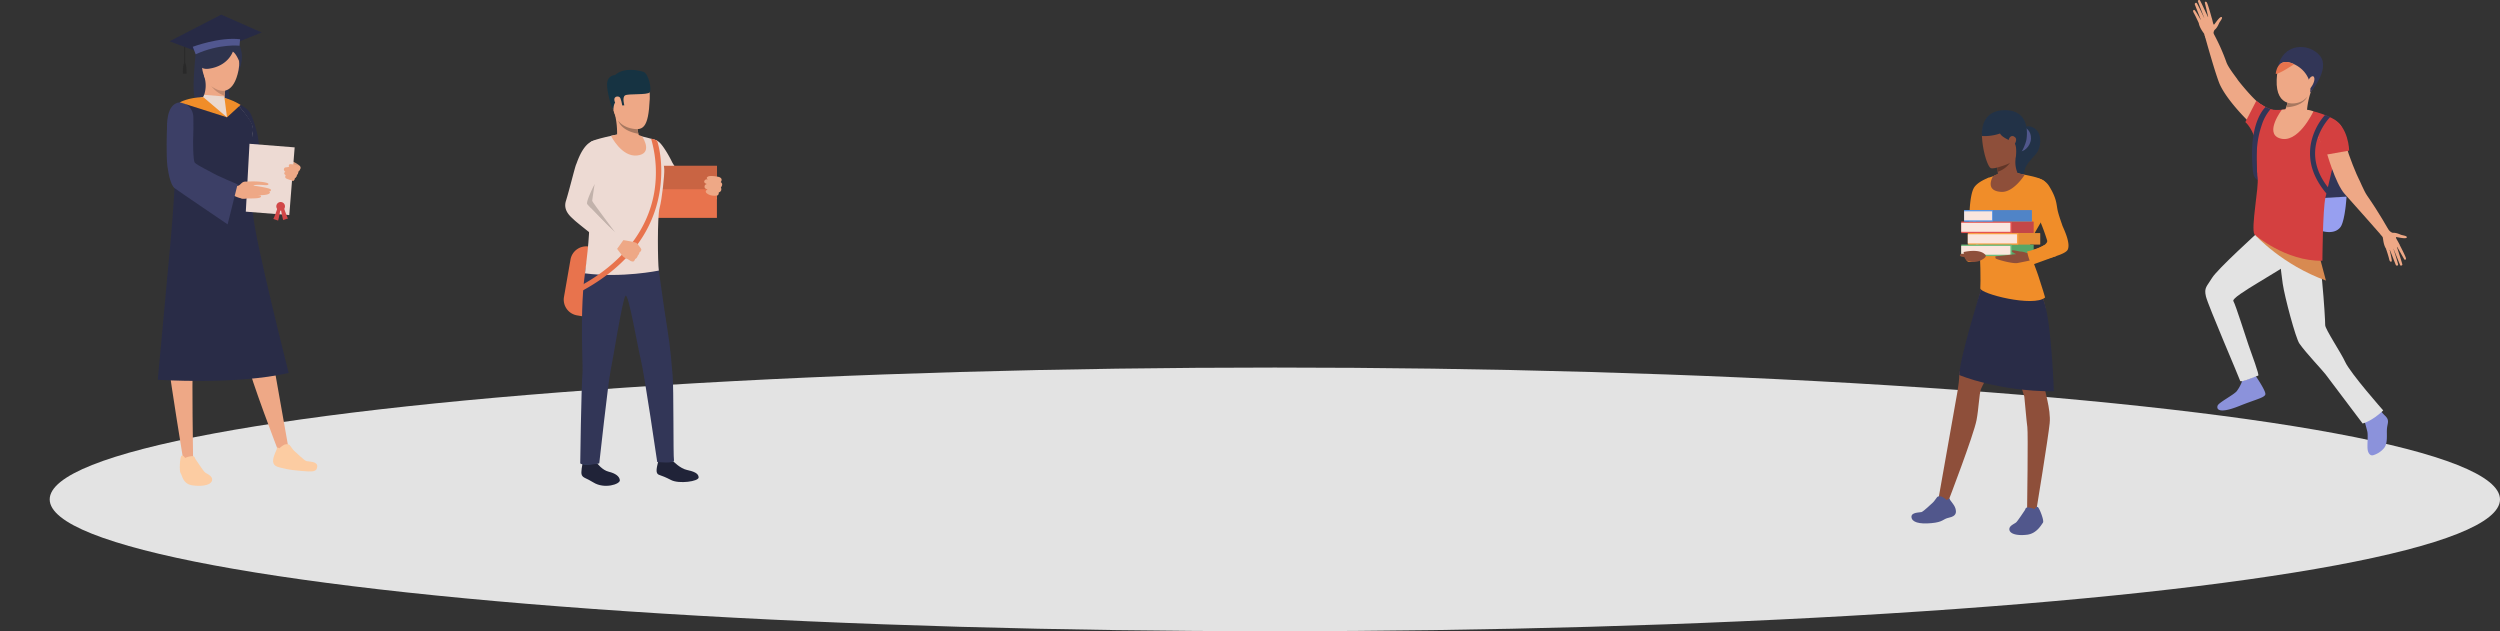 <svg xmlns="http://www.w3.org/2000/svg" width="1811" height="457.261" viewBox="0 0 1811 457.261">
  <rect x="0" y="0" width="1811" height="457.261" fill="#333333" stroke="none"/>
  <g id="_4950338_19925" data-name="4950338_19925" transform="translate(0 -368.23)">
    <ellipse id="Ellipse_4" data-name="Ellipse 4" cx="887.5" cy="95.5" rx="887.5" ry="95.5" transform="translate(36 634.49)" fill="#e3e3e3"/>
    <path id="Path_185" data-name="Path 185" d="M1094.234,2000h0Z" transform="translate(0 -1196.51)" fill="#fff"/>
    <g id="Group_106" data-name="Group 106" transform="translate(34.283 235.49)">
      <g id="Group_58" data-name="Group 58" transform="translate(374.094 183.326)">
        <g id="Group_45" data-name="Group 45" transform="translate(58.399 50.521)">
          <path id="Path_46" data-name="Path 46" d="M1482.651,454.415s-17.7,8.052-23.988,6.5c-2.908-.715-6.737-4.729-10.376-9.447-1.2-1.554-2.376-3.184-3.5-4.8a.011.011,0,0,1,0-.007c-4.465-6.446-7.964-12.625-7.964-12.625s-13.2-15.465-2.607-22.359c0,0,3.843-1.44,7.372,2.343s7.676,11.7,8.6,13.714,13.888,20.713,14.56,21.133,6.336-1.069,10.878-1.447c7.4-.618,5.936-.931,5.936-.931Z" transform="translate(-1430.103 -411.414)" fill="#eddad3"/>
        </g>
        <rect id="Rectangle_14" data-name="Rectangle 14" width="51.223" height="37.674" transform="translate(59.723 69.569)" fill="#e8734d"/>
        <rect id="Rectangle_15" data-name="Rectangle 15" width="51.223" height="16.918" transform="translate(59.723 69.569)" fill="#c96443"/>
        <path id="Path_47" data-name="Path 47" d="M1166.241,829.8l-4.154-.725a11.546,11.546,0,0,1-9.389-13.358l4.722-27.058a11.545,11.545,0,0,1,13.358-9.389l4.154.725a11.545,11.545,0,0,1,9.388,13.359l-4.722,27.058A11.547,11.547,0,0,1,1166.241,829.8Z" transform="translate(-1152.525 -651.221)" fill="#e8734d"/>
        <g id="Group_47" data-name="Group 47" transform="translate(101.76 76.914)">
          <g id="Group_46" data-name="Group 46">
            <path id="Path_48" data-name="Path 48" d="M1646.756,537.529s-6.344-1.428-8.058-.1.548,1.967.548,1.967-2.227-.671-2.923,1.014,1.99,2.3,1.99,2.3a1.79,1.79,0,0,0-1.867,1.842c-.048,1.905,2.288,1.915,2.288,1.915s-2.586,1.314-.73,2.87c3.134,2.627,7.751,1.617,7.751,1.617s1.085-.349,1-2.188c0,0,2.732-.676,1.537-3.64,0,0,2.143-2.366-.119-3.833C1648.175,541.288,1650.3,538.634,1646.756,537.529Z" transform="translate(-1636.207 -536.863)" fill="#eea886"/>
          </g>
        </g>
        <g id="Group_48" data-name="Group 48" transform="translate(67.242 282.734)">
          <path id="Path_49" data-name="Path 49" d="M1484.295,1516.066s4.888,5.133,9.85,6.208,8.433,2.447,8.471,5.392-14.28,4.886-19.959,1.917c-8.475-4.432-9.337-3.1-10.276-5.311s1.129-8.139,1.068-8.843C1473.374,1514.559,1484.295,1516.066,1484.295,1516.066Z" transform="translate(-1472.136 -1515.159)" fill="#202338"/>
        </g>
        <g id="Group_49" data-name="Group 49" transform="translate(68.547 279.739)">
          <path id="Path_50" data-name="Path 50" d="M1488.643,1502.37a20.133,20.133,0,0,1,.549,2.455c-.1.05-11.182,1.293-10.847-.637.272-1.564.66-3.265.66-3.265Z" transform="translate(-1478.339 -1500.923)" fill="#2f6b8c"/>
        </g>
        <g id="Group_50" data-name="Group 50" transform="translate(12.782 284.621)">
          <path id="Path_51" data-name="Path 51" d="M1224.685,1524.489s3.6,5,8.405,6.153c4.742,1.136,7.815,3.3,8.047,6.164s-11.181,6.611-19.2,1.583c-5.269-3.3-7.234-3.116-8.3-5.215s.556-7.983.449-8.664C1213.962,1523.667,1224.685,1524.489,1224.685,1524.489Z" transform="translate(-1213.28 -1524.13)" fill="#202338"/>
        </g>
        <g id="Group_51" data-name="Group 51" transform="translate(13.594 281.606)">
          <path id="Path_52" data-name="Path 52" d="M1227.585,1510.7a21.933,21.933,0,0,1,.147,2.472c-.09.055-10.656,1.924-10.593.02a14.712,14.712,0,0,1,.67-3.395Z" transform="translate(-1217.139 -1509.797)" fill="#2f6b8c"/>
        </g>
        <g id="Group_52" data-name="Group 52" transform="translate(11.946 126.108)">
          <path id="Path_53" data-name="Path 53" d="M1265.031,781.361s5.134,37.292,7.231,49.9c2.451,14.74,3.282,26.919,3.966,34.549.86,9.6.382,58.7.985,61.509s-12.14,1.348-12.14,1.348-9.344-64.02-11.906-74.239c-2.385-9.516-8.945-48.745-11.121-46.147s-9.223,47.287-10.834,54.791-8.12,66.584-8.12,66.584-10.83,2.353-13.785,0c0,0,.66-52.68,1.687-66.751.392-5.362-3.392-64.194,5.676-87.919C1221.462,762.446,1265.031,781.361,1265.031,781.361Z" transform="translate(-1209.307 -770.691)" fill="#323657"/>
        </g>
        <path id="Path_54" data-name="Path 54" d="M1256.184,394.592s13.585,2.809,15.2,4.237c1.75,1.52,4.836,16.4,5.021,20.544s-1.638,21.458-3.388,27.9-1.35,40.1-.567,45.393c0,0-26.6,5.519-53.5,2.019,0,0,4-29.415,2.927-38.249-1.379-11.318-4.7-37.395-4.7-37.395s3.593-17.558,5.988-19.583,19.042-5.323,19.042-5.323Z" transform="translate(-1203.576 -347.251)" fill="#eddad3"/>
        <path id="Path_55" data-name="Path 55" d="M1233.041,564.716s-2.566,16.7-2.386,17.766S1219.04,579.129,1233.041,564.716Z" transform="translate(-1210.684 -481.942)" fill="#c2b2ab"/>
        <path id="Path_56" data-name="Path 56" d="M1325.316,193.724s16.342-6.047,15.32,15.67-4.851,23.923-15.6,20.891-11.65-16.739-13.051-23.332S1319.973,194.673,1325.316,193.724Z" transform="translate(-1278.326 -188.391)" fill="#eea886"/>
        <path id="Path_57" data-name="Path 57" d="M1343.951,326.94s-8.489,6.886-16.667-3.892a57.755,57.755,0,0,0-2.141-16.907c-2.5-8.165,17.112,10.888,17.112,10.888-.206.145-.246.961-.128,2.1a23.129,23.129,0,0,0,.629,3.374C1343.471,325.232,1343.305,324.746,1343.951,326.94Z" transform="translate(-1288.652 -276.161)" fill="#eea886"/>
        <path id="Path_58" data-name="Path 58" d="M1306.2,200.61s-.047-5.8,2.366-6.335,3.655,2.819,3.655,2.819l1.942-.1s-1.736-5.879.564-7.227,16.059-.164,17.785-2.143-.777-13.734-4.531-14.887-14.008-3.494-20.519,2.3c0,0-5.833.038-5.82,7.029C1301.651,186.685,1304.237,197.465,1306.2,200.61Z" transform="translate(-1270.269 -171.278)" fill="#163342"/>
        <path id="Path_59" data-name="Path 59" d="M1354.939,356.093c-12.667-2.129-14.56-9.332-14.588-9.445,4.924,6.35,13.959,6.071,13.959,6.071A22.871,22.871,0,0,0,1354.939,356.093Z" transform="translate(-1300.835 -309.753)" fill="#a77860"/>
        <path id="Path_60" data-name="Path 60" d="M1330.987,264.287c-.722-1.913-4.8-1.672-4.381,1.362s3.786,7.706,5.139,6.83S1331.982,266.926,1330.987,264.287Z" transform="translate(-1289.958 -243.753)" fill="#eea886"/>
        <path id="Path_61" data-name="Path 61" d="M1315.19,392.476s7.661,15.486,18.94,14.233,4.741-12.059,3.663-13.783C1337.794,392.925,1331.026,388.582,1315.19,392.476Z" transform="translate(-1280.968 -344.659)" fill="#eea886"/>
        <path id="Path_62" data-name="Path 62" d="M1241.942,627.574s13.013,13.828,17.278,17.2c0,0-15.6-20.723-16.784-22.949C1242.434,621.822,1238.374,622.341,1241.942,627.574Z" transform="translate(-1221.971 -527.034)" fill="#c2b2ab"/>
        <path id="Path_63" data-name="Path 63" d="M1261.643,409.853a11.973,11.973,0,0,0-4.353-1.484,87.792,87.792,0,0,1,2.245,39.075c-4.9,27.955-23.735,51.5-54.47,68.089l1.786,3.309c17.732-9.571,31.632-21.317,41.314-34.913a87.343,87.343,0,0,0,15.105-36.017C1267.1,425.812,1261.887,410.553,1261.643,409.853Z" transform="translate(-1194.011 -358.488)" fill="#e8734d"/>
        <g id="Group_57" data-name="Group 57" transform="translate(38.302 123.227)">
          <g id="Group_56" data-name="Group 56">
            <g id="Group_55" data-name="Group 55">
              <g id="Group_54" data-name="Group 54">
                <g id="Group_53" data-name="Group 53">
                  <path id="Path_64" data-name="Path 64" d="M1346.465,772.66a5.715,5.715,0,0,1-1.781-.421s-.914-.645-1.591-1.065a5.407,5.407,0,0,0-.537-.3,10.488,10.488,0,0,1-2.959-1.575c-1.143-.954-5.017-6.341-5.017-6.341l2.317-2.92,1.78-3.043s9.017,1.4,10.186,2.161a3.674,3.674,0,0,1,.321.237,13.385,13.385,0,0,1,1.745,2.134c.161.165,1.653,1.911,1.536,2.588a2.243,2.243,0,0,1-1.255,1.785,5.37,5.37,0,0,1-1.386,2.6,3.335,3.335,0,0,1-1.817,2.315S1347.5,772.5,1346.465,772.66Z" transform="translate(-1334.581 -756.994)" fill="#eea886"/>
                </g>
              </g>
            </g>
          </g>
        </g>
        <path id="Path_65" data-name="Path 65" d="M1183.617,415.11c1.782.69,3.669,5,2.266,13.453a36.427,36.427,0,0,1-5.7,15.062c-1.2,2.12-7.823,15.187-6.633,16.906s12.428,12.807,13.078,13.71,13.2,12.261,13.2,12.261l-6.388,8.927s-27.095-21.164-29.209-23.276-8.432-6.553-6.1-13.934c2.375-7.5,6.644-25.065,7.4-26.438S1171.837,410.549,1183.617,415.11Z" transform="translate(-1156.547 -363.275)" fill="#eddad3"/>
      </g>
      <g id="Group_69" data-name="Group 69" transform="translate(1350.375 212.559)">
        <g id="Group_59" data-name="Group 59" transform="translate(68.036 11.669)">
          <path id="Path_66" data-name="Path 66" d="M2434.508,177.994s3.479-7.611,10.51-4.277,5.871,13.431,3.261,17.7-11.941,10.571-8.906,18.254a86.575,86.575,0,0,0,6.877,13.626s-18.844-.852-20.947-10.863S2434.508,177.994,2434.508,177.994Z" transform="translate(-2425.042 -172.873)" fill="#223247"/>
        </g>
        <path id="Path_67" data-name="Path 67" d="M2604.287,410.553c.571-2.79,1.017-2.7,1.332-6.727s.718-23.293.813-25.663.55-13.533,3.105-18.2c2.611-4.767,11.083-7.649,11.083-7.649s-4.381,23.38-4.333,28.237a39.41,39.41,0,0,1-1.127,7.181c-.005.024-.01.048-.015.073a5.317,5.317,0,0,0-.083,1.776c.215,1.747,1.21,2.915.6,5.208l.012,1.224c-.061.229-.122.459-.182.691-.861,3.306-1.658,6.832-2.03,8.414-.078.328-.138.573-.175.714-.57,2.138.126,1-.886,6.355C2612.4,412.186,2603.184,415.931,2604.287,410.553Z" transform="translate(-2564.397 -303.508)" fill="#f08d29"/>
        <path id="Path_68" data-name="Path 68" d="M2413.747,695.723s7.244,9.419,9.209,20.593-1.16,48.679-1.075,54.2,5.224,19.266,4.2,29.669-9.6,62.779-9.6,62.779l-6.747-1.243s.8-54.343.162-58.71-1.931-20.285-2.188-22.083-16.308-49.015-16.308-57.071S2396.279,682.579,2413.747,695.723Z" transform="translate(-2325.948 -573.431)" fill="#8e4f3a"/>
        <path id="Path_69" data-name="Path 69" d="M2539.261,716.13s-11.9,45.425-13.315,51.718-3.459,11.484-3.459,14.156c0,6.2-2.4,18.144-2.4,18.144l-12.967,73.224h7.432s18.385-47.869,20.453-58.72c1.593-8.351,1.9-18.839,3.18-22.436s23.084-42.864,23.084-42.864S2575.952,702.943,2539.261,716.13Z" transform="translate(-2487.855 -590.156)" fill="#8e4f3a"/>
        <path id="Path_70" data-name="Path 70" d="M2377.451,799.522s27.529,11.819,68.518,11.819c0,0-1.8-53.4-7.757-66.775s-44.935-7.357-44.935-7.357S2377.451,788.315,2377.451,799.522Z" transform="translate(-2342.818 -607.672)" fill="#292c47"/>
        <g id="Group_60" data-name="Group 60" transform="translate(43.463 45.005)">
          <path id="Path_71" data-name="Path 71" d="M2401.343,370.648c3.087,7.15.176,9.536,1.587,16.686s1.412,26.646,1.149,30.619,38.723,13.9,46.932,6.66c0,0-2.135-7.478-4.832-15.458-.334-.985-.676-1.98-1.023-2.967-1.338-3.81-2.76-7.536-4.094-10.425-.863-1.871-1.317-10.194-.345-12.666.375-.954,2.237-4.29,4.377-8.024.9-1.557,1.839-3.186,2.744-4.738,2.548-4.372,4.793-8.16,4.793-8.16s2.266-18.407-2.51-22.115c-1.632-1.267-4.6-2.261-7.714-3.046-1.17-.292-2.367-.555-3.521-.792-3.587-.742-6.78-1.224-7.714-1.547-2.029-.707-7.936-1.014-12.086-.4,0,0-6.354,3-8.561,3.443s-10.771,11.567-12.272,15.625S2398.253,363.5,2401.343,370.648Z" transform="translate(-2397.664 -333.945)" fill="#f08d29"/>
        </g>
        <g id="Group_61" data-name="Group 61" transform="translate(61.851 29.304)">
          <path id="Path_72" data-name="Path 72" d="M2503.955,266.783s.16,1.462.351,3.524c.089.938.185,2,.281,3.109a76.726,76.726,0,0,1,.37,8.823s6.608,6.614,14.116-7.725a19.687,19.687,0,0,1-.778-13.969C2520.676,252.488,2503.955,266.783,2503.955,266.783Z" transform="translate(-2503.955 -258.083)" fill="#8e4f3a"/>
        </g>
        <path id="Path_73" data-name="Path 73" d="M2504.082,337.859s-7.994,12.979-17.018,12.432c-12.49-.756-5.913-11.331-5.913-11.331a27.5,27.5,0,0,1,3.984-1.951c.875-.168,13.792-.332,13.792-.332Z" transform="translate(-2422.035 -291.106)" fill="#8e4f3a"/>
        <g id="Group_62" data-name="Group 62" transform="translate(83.771 49.077)">
          <path id="Path_74" data-name="Path 74" d="M2329.329,353.733s8.329-1.439,12.878,5.971c5.206,8.48,5.119,12.382,5.922,16.661.758,4.041,3.246,10.547,3.562,11.682s6.358,12.7,3.855,17.6c-2.516,4.924-26.3,8.54-26.579,9.576-.178.66-2.812-8.351-2.812-8.351s3.5-.743,6.871-1.858c4.1-1.356,8.222-3.949,7.657-6.056a146.834,146.834,0,0,0-6.594-17.443C2332.932,379.31,2322.71,356.9,2329.329,353.733Z" transform="translate(-2326.155 -353.621)" fill="#f08d29"/>
        </g>
        <path id="Path_75" data-name="Path 75" d="M2745.7,1470.7s-2.594-2.307-3.889-2.58-2.522-.2-3.068.409-2.117,3.067-2.967,3.817-6.917,6.613-8.349,7.022-7.635.068-7.294,3.681,5.385,5.181,14.383,4.363,7.908-2.931,12.953-4.022,5.385-3.613,4.5-6.68-4.459-6.12-4.089-6.938S2745.7,1470.7,2745.7,1470.7Z" transform="translate(-2720.121 -1188.26)" fill="#51578c"/>
        <path id="Path_76" data-name="Path 76" d="M2432.958,1506.656a13.93,13.93,0,0,0-4.788-1.236c-1.914.069-1.708,1.241-2.188,1.954s-4.991,7.549-6.221,8.78-5.606,2.529-4.99,5.606,6.153,4.307,12.989,3.418,10.187-7.246,11.281-8.682-2.6-10.665-3.692-11.315S2432.958,1506.656,2432.958,1506.656Z" transform="translate(-2343.803 -1217.674)" fill="#51578c"/>
        <path id="Path_77" data-name="Path 77" d="M2638.358,466.826a88.6,88.6,0,0,0,3.314,9.753c1.493,3.234,1.238,7.213,1.12,9.638a37.534,37.534,0,0,0,.718,9.322s-.112,3.438-.789,3.411C2642.721,498.95,2639.564,490.3,2638.358,466.826Z" transform="translate(-2594.357 -394.319)" fill="#c9b9b3"/>
        <g id="Group_63" data-name="Group 63" transform="translate(77.788 12.974)">
          <path id="Path_78" data-name="Path 78" d="M2462.627,179.18s3.914,1.957,3.7,7.683-5.83,10.146-8.263,8.981S2462.627,179.18,2462.627,179.18Z" transform="translate(-2457.547 -179.18)" fill="#51578c"/>
        </g>
        <g id="Group_64" data-name="Group 64" transform="translate(51.082 2.286)">
          <path id="Path_79" data-name="Path 79" d="M2489.783,129.529a17.677,17.677,0,0,0-6.959,15.583c.652,10.582,4.2,21.164,6.378,22.106s11.43-2.508,13.265-3.48c2.078-1.1,5.676-5.1,6.4-6.329s8.384-18.023.991-24.4S2498.626,126.34,2489.783,129.529Z" transform="translate(-2482.784 -127.539)" fill="#8e4f3a"/>
        </g>
        <g id="Group_65" data-name="Group 65" transform="translate(51.011 0)">
          <path id="Path_80" data-name="Path 80" d="M2484.823,133.38a34.472,34.472,0,0,1-13.084,1.816s-2.136-18.7,16.6-18.7,15.982,18.7,15.62,21.236-3.8,11.648-7.809,13.759c0,0,1.43-9.627-1.252-11.367S2486.2,136.279,2484.823,133.38Z" transform="translate(-2471.665 -116.492)" fill="#223247"/>
        </g>
        <g id="Group_66" data-name="Group 66" transform="translate(70.175 18.703)">
          <path id="Path_81" data-name="Path 81" d="M2509.691,209.758c.382-2.128,2.393-4.131,4.711-1.957s-1.594,7.61-3.261,7.321S2509.184,212.584,2509.691,209.758Z" transform="translate(-2509.465 -206.862)" fill="#8e4f3a"/>
        </g>
        <g id="Group_67" data-name="Group 67" transform="translate(36.059 72.341)">
          <path id="Path_82" data-name="Path 82" d="M2448.019,514.658h36.27a.361.361,0,0,0,.361-.361V506.68a.361.361,0,0,0-.361-.361h-36.27Z" transform="translate(-2432.163 -497.98)" fill="#c44747"/>
          <path id="Path_83" data-name="Path 83" d="M2425.038,554.951h36.27a.361.361,0,0,0,.361-.361v-7.617a.361.361,0,0,0-.361-.361h-36.27Z" transform="translate(-2404.427 -529.933)" fill="#e68e35"/>
          <path id="Path_84" data-name="Path 84" d="M2448.019,595.244h36.27a.361.361,0,0,0,.361-.361v-7.617a.361.361,0,0,0-.361-.361h-36.27Z" transform="translate(-2432.163 -561.887)" fill="#58a668"/>
          <path id="Path_85" data-name="Path 85" d="M2524.633,514.659H2560.9a.361.361,0,0,0,.361-.361v-7.617a.361.361,0,0,0-.361-.361h-36.269Z" transform="translate(-2524.633 -497.98)" fill="#e55353"/>
          <path id="Path_86" data-name="Path 86" d="M2529.472,517.24h35.267a.361.361,0,0,0,.361-.361v-5.793a.361.361,0,0,0-.361-.361h-35.267Z" transform="translate(-2529.472 -501.473)" fill="#fae6de"/>
          <path id="Path_87" data-name="Path 87" d="M2454.194,474.364h48.669a.418.418,0,0,0,.418-.418v-7.5a.418.418,0,0,0-.418-.418h-48.669Z" transform="translate(-2452.072 -466.025)" fill="#5084c7"/>
          <path id="Path_88" data-name="Path 88" d="M2590.993,474.364h20.5a.272.272,0,0,0,.272-.272v-7.8a.272.272,0,0,0-.272-.272h-20.5Z" transform="translate(-2588.872 -466.025)" fill="#5e9beb"/>
          <path id="Path_89" data-name="Path 89" d="M2593.742,476.948h19.934a.272.272,0,0,0,.272-.272V470.7a.272.272,0,0,0-.272-.272h-19.934Z" transform="translate(-2591.621 -469.52)" fill="#fae6de"/>
          <path id="Path_90" data-name="Path 90" d="M2501.653,554.951h36.269a.361.361,0,0,0,.361-.361v-7.617a.361.361,0,0,0-.361-.361h-36.269Z" transform="translate(-2496.897 -529.933)" fill="#faa146"/>
          <path id="Path_91" data-name="Path 91" d="M2524.633,595.244H2560.9a.361.361,0,0,0,.361-.361v-7.617a.361.361,0,0,0-.361-.361h-36.269Z" transform="translate(-2524.633 -561.887)" fill="#6dbd7d"/>
          <path id="Path_92" data-name="Path 92" d="M2506.492,557.38h35.268a.361.361,0,0,0,.361-.361v-5.9a.361.361,0,0,0-.361-.361h-35.268Z" transform="translate(-2501.736 -533.221)" fill="#fae6de"/>
          <path id="Path_93" data-name="Path 93" d="M2529.472,598.021h35.267a.361.361,0,0,0,.361-.361V592a.361.361,0,0,0-.361-.361h-35.267Z" transform="translate(-2529.472 -565.644)" fill="#fae6de"/>
        </g>
        <g id="Group_68" data-name="Group 68" transform="translate(60.787 101.528)">
          <path id="Path_94" data-name="Path 94" d="M2444.929,615.039s3.136,1.662,2.249,2.859-2.214,2.638-2.214,2.638Z" transform="translate(-2418.939 -613.386)" fill="#8e4f3a"/>
          <path id="Path_95" data-name="Path 95" d="M2455.1,611.358l14.909-1.568c-1.361-.629-3.572-1.775-3.17-2.433.574-.94,4.984.578,6.719.588a12.262,12.262,0,0,1,4.016,1.049l3.666-.386-.308,5.591s-7.82,1.674-10.088,2.054c-3.688.618-15.479-2.715-15.732-3.367C2454.652,611.709,2455.1,611.358,2455.1,611.358Z" transform="translate(-2454.903 -607.05)" fill="#8e4f3a"/>
        </g>
        <path id="Path_96" data-name="Path 96" d="M2368.047,593.353s1.311,6.846,3.5,9.735c0,0,14.281-5.154,17.828-6.48l-8.907-7.836A46.085,46.085,0,0,1,2368.047,593.353Z" transform="translate(-2284.274 -491.027)" fill="#f08d29"/>
        <path id="Path_97" data-name="Path 97" d="M2615.552,609.785s-.254,5.318,2.94,6.493a12.882,12.882,0,0,0,8.462-.05c1.6-.685,5.655-2.718,4.385-4.3C2627.262,606.872,2615.552,609.785,2615.552,609.785Z" transform="translate(-2577.708 -507.029)" fill="#8e4f3a"/>
        <path id="Path_98" data-name="Path 98" d="M2691.923,621.42s-4.137-.061-3.758-1.551,3.276-.675,3.276-.675Z" transform="translate(-2653.074 -514.976)" fill="#8e4f3a"/>
        <path id="Path_99" data-name="Path 99" d="M2530.542,303.814c.089.938.185,2,.281,3.109a18.154,18.154,0,0,0,8.982-6.589C2538.171,301.669,2530.542,303.814,2530.542,303.814Z" transform="translate(-2468.34 -262.285)" fill="#613628"/>
      </g>
      <g id="Group_87" data-name="Group 87" transform="translate(1554.408 132.739)">
        <g id="Group_71" data-name="Group 71" transform="translate(32.359 265.296)">
          <g id="Group_70" data-name="Group 70">
            <path id="Path_100" data-name="Path 100" d="M2115.657,1576.49s3.089,5.672,3.531,6.533,9.409-4.1,9.409-4.1l-1.881-7.421S2116.533,1575.2,2115.657,1576.49Z" transform="translate(-2115.657 -1571.505)" fill="#424773"/>
          </g>
        </g>
        <g id="Group_73" data-name="Group 73" transform="translate(17.549 272.055)">
          <g id="Group_72" data-name="Group 72">
            <path id="Path_101" data-name="Path 101" d="M2099.517,1608.2a27.349,27.349,0,0,1-3.995,7.383c-2.325,2.655-12.556,7.925-13.672,10.193-.806,1.638-1.114,7.14,15.73.382,11.967-4.8,18.182-5.937,18.756-8.359s-7.194-13.635-7.194-13.635S2106.854,1606.261,2099.517,1608.2Z" transform="translate(-2081.559 -1604.161)" fill="#8b92db"/>
          </g>
        </g>
        <g id="Group_74" data-name="Group 74" transform="translate(123.014 294.662)">
          <path id="Path_102" data-name="Path 102" d="M1652.391,1719.637s2.5,8.785,3.189,11.752-.345,10.732.347,13.7,2.412,3.82,3.794,3.422a16.151,16.151,0,0,0,7.9-5.1c3-3.536,1.824-10.062,2.186-14.231.339-3.9,2.071-5.963-1.3-9.208-4.342-4.179-4.923-6.574-4.923-6.574Z" transform="translate(-1652.391 -1713.394)" fill="#8b92db"/>
        </g>
        <g id="Group_75" data-name="Group 75" transform="translate(61.881 166.138)">
          <path id="Path_103" data-name="Path 103" d="M1669.072,1104.453s1.525,17.142,3.046,27.406c1.4,9.462,9.312,39.347,12.078,43.276,5.035,7.151,16.513,19.088,18.892,22.229,3.876,5.117,26.909,35.685,26.909,35.685s6.461-1.431,14.921-9.458c0,0-24.029-27.2-27.613-35.252-2.722-6.114-14.493-23.731-14.436-26.565.1-4.731-3.274-57.367-8.059-66.754S1669.072,1104.453,1669.072,1104.453Z" transform="translate(-1669.072 -1092.396)" fill="#e3e3e3"/>
        </g>
        <g id="Group_76" data-name="Group 76" transform="translate(8.803 167.149)">
          <path id="Path_104" data-name="Path 104" d="M2028.558,1098.13s-29.924,27.125-33.593,33.283-6.027,6.945-4.455,13.5,24.367,59.4,24.765,61.059c.437,1.822,12.057-3.649,13.105-3.781s-4.888-15.944-7.116-22.364-9.069-28.363-10.9-31.639,36.885-23.323,40.946-28.171S2049.524,1092.67,2028.558,1098.13Z" transform="translate(-1990.016 -1097.281)" fill="#e3e3e3"/>
        </g>
        <path id="Path_105" data-name="Path 105" d="M1869.666,1113.78s19.263,21.252,50.91,32.688l-5.012-18.866Z" transform="translate(-1824.365 -943.217)" fill="#d88a51"/>
        <g id="Group_77" data-name="Group 77" transform="translate(8.202 24.169)">
          <path id="Path_106" data-name="Path 106" d="M2053.054,443.811c-3.039-6.445-11.319-36.555-11.319-36.555l6.567-.814a146.924,146.924,0,0,1,9.413,21.083c1.508,4.067,7.662,11.623,7.963,12.315s12.1,15.307,16.8,17.962a38.019,38.019,0,0,1,10.022,8.285c3.063,3.856.877,8.457.877,8.457-8.292,8.592-20.446-5.039-20.446-5.039S2058.578,455.528,2053.054,443.811Z" transform="translate(-2041.735 -406.441)" fill="#eea886"/>
        </g>
        <path id="Path_107" data-name="Path 107" d="M2096.345,892.871s.567,4.261,3.427,5.728l2.464-4.669Z" transform="translate(-2052.94 -768.028)" fill="#323657"/>
        <path id="Path_108" data-name="Path 108" d="M1795.875,772.516a68.428,68.428,0,0,0,5.291,22.814s10.347,4.276,15.342-2.207c1.968-2.552,3.683-11.132,4.408-22.076,1.118-16.851-.119-39.307-6.421-53.988C1814.493,717.059,1794.117,741.069,1795.875,772.516Z" transform="translate(-1709.777 -628.603)" fill="#323657"/>
        <path id="Path_109" data-name="Path 109" d="M1797.544,979.386a68.432,68.432,0,0,0,5.291,22.814s10.346,4.276,15.342-2.208c1.968-2.552,3.683-11.132,4.407-22.075Z" transform="translate(-1711.447 -835.473)" fill="#979ff0"/>
        <path id="Path_110" data-name="Path 110" d="M2234.165,296.83c.563-.035,3.419,4.975,4.61,7.112l.116-.088c-1.089-2.764-4-10.156-4.273-10.875a.945.945,0,0,1,1.206-1.222c.511.276,4.169,8.023,5.49,10.846l.067-.025c-1.183-3.034-4.543-11.683-4.6-12.158-.073-.577,1.089-.973,1.42-.629.473.494,4.561,9.277,5.863,12.087l.187-.029c-.575-2.427-2.147-9.06-2.337-9.915-.233-1.05.356-1.289,1.169-.761.73.474,3.189,9.452,3.682,11.276.676,1.592,1.1,5.75,1.862,4.938.862-.92,4.039-5.889,5.314-5.369s-1.3,3.337-1.761,4.4c-.345.8-1.459,3.392-2.931,4.6-1.73,1.423-.989,5.144-.989,5.144l-5.982.735a27.8,27.8,0,0,0-.886-2.65c-.282-.621-3.186-3.966-3.909-7.648-.012-.059-.02-.118-.027-.177h0s-2.33-5.176-3.536-7.227S2233.728,296.857,2234.165,296.83Z" transform="translate(-2233.347 -289.663)" fill="#eea886"/>
        <g id="Group_78" data-name="Group 78" transform="translate(139.694 176.34)">
          <path id="Path_111" data-name="Path 111" d="M1598.763,1141.69s5.384,10.116,5.149,11.056-.829,1.168-1.374.24-5.5-9.64-5.5-9.64,4.255,12.923,4.243,13.738c-.007.477-1.128.98-1.468.508s-5.332-13.074-5.332-13.074,3.949,12.072,3.723,12.745a.944.944,0,0,1-1.715-.072c-.358-.878-4.694-11.905-4.694-11.905s2.29,8.942,1.737,9.4c-.338.278-1.284.756-1.8-1.567s-2.339-7.7-2.339-7.7Z" transform="translate(-1589.396 -1141.69)" fill="#eea886"/>
        </g>
        <g id="Group_80" data-name="Group 80" transform="translate(135.702 165.575)">
          <g id="Group_79" data-name="Group 79">
            <path id="Path_112" data-name="Path 112" d="M1591.731,1089.68s1.994,3.229,4.229,3.091c1.9-.118,4.485,1.021,5.281,1.37,1.065.467,4.87.772,4.292,2.022s-6.292-.22-7.549-.306,2.147,4.2,2.125,5.428-7.765,5.925-9.745,2.739-1.888-7.761-2.353-8.26a23,23,0,0,1-1.538-2.267Z" transform="translate(-1586.473 -1089.68)" fill="#eea886"/>
          </g>
        </g>
        <path id="Path_113" data-name="Path 113" d="M1849.124,667.731s-11.013,2.161-15.931-.834c-1.874,1.305-5.865,18.947-6.48,22.988s-.65,21.2.387,27.7-5,36.311-2.293,41.083c0,0,22.515,19.639,49.232,19.035,0,0,.217-37.227,2.2-45.769,2.54-10.944,8.531-36.143,8.531-36.143s2.79-16.885.021-18.257c-5.976-2.96-21.926-8.775-21.926-8.775Z" transform="translate(-1780.376 -588.823)" fill="#d44040"/>
        <path id="Path_114" data-name="Path 114" d="M1915.552,607.458s3.656,2.1,16.739-2.062a56.873,56.873,0,0,1,3.874-16.339c3.308-7.737-17.909,8.868-17.909,8.868.186.164.14.968-.1,2.07a22.7,22.7,0,0,1-.971,3.24C1916.2,605.835,1916.416,605.377,1915.552,607.458Z" transform="translate(-1849.801 -525.463)" fill="#eea987"/>
        <path id="Path_115" data-name="Path 115" d="M1935.076,635.851c12.634-.755,15.245-7.614,15.285-7.721-5.491,5.7-14.287,4.355-14.287,4.355A24.294,24.294,0,0,1,1935.076,635.851Z" transform="translate(-1867.688 -558.079)" fill="#a77860"/>
        <g id="Group_81" data-name="Group 81" transform="translate(88.174 83.647)">
          <path id="Path_116" data-name="Path 116" d="M1672.811,750.713c4.815,5.252,26.639,30.07,26.639,30.07l4.965-4.355s-6.4-11.66-15.34-24.491c-2.481-3.559-5.765-11.93-6.251-12.508s-7.779-17.7-8.614-23.035c-.331-2.117-2.339-8.367-3.642-13.69-1.458-5.958-15.245-8.879-15.245-8.879-11.385,3.6,4.16,25.913,4.16,25.913S1666.062,743.352,1672.811,750.713Z" transform="translate(-1651.155 -693.825)" fill="#eea886"/>
        </g>
        <path id="Path_117" data-name="Path 117" d="M1801.822,708.044l17.038-3.006s-.352-17.625-12.22-23.383-18.342-5.778-18.342-5.778Z" transform="translate(-1705.809 -595.944)" fill="#d44040"/>
        <g id="Group_82" data-name="Group 82" transform="translate(84.689 83.35)">
          <path id="Path_118" data-name="Path 118" d="M1866.76,749.309l2.634-2.606c-9.879-11.6-13.075-23.828-9.5-36.353a44.448,44.448,0,0,1,9.343-16.405l-3.616-1.558a43.736,43.736,0,0,0-9.289,16.946,38.479,38.479,0,0,0-.823,18.145C1856.975,734.93,1860.882,742.411,1866.76,749.309Z" transform="translate(-1854.794 -692.387)" fill="#323657"/>
        </g>
        <path id="Path_119" data-name="Path 119" d="M2062.533,642.584,2054.585,658s6.287,5.049,8.519,18.138c1.857,10.889,11.589-27.063,11.589-27.063S2070.274,648.673,2062.533,642.584Z" transform="translate(-2016.754 -569.542)" fill="#d44040"/>
        <g id="Group_83" data-name="Group 83" transform="translate(42.656 77.513)">
          <path id="Path_120" data-name="Path 120" d="M2064.337,711.513l3.029,1.551c-1.536-19.632,1.089-29.23,3.338-35.957a33.017,33.017,0,0,1,6.3-11.373l-3.549-1.551C2072.889,664.741,2060.457,675.627,2064.337,711.513Z" transform="translate(-2063.588 -664.183)" fill="#323657"/>
        </g>
        <path id="Path_121" data-name="Path 121" d="M1919.643,671.135s-12.457,16.512-2.023,20.5c13.613,5.2,24.918-19.356,24.918-19.356S1934.685,669.06,1919.643,671.135Z" transform="translate(-1855.39 -591.631)" fill="#eea987"/>
        <g id="Group_84" data-name="Group 84" transform="translate(60.498 36.516)">
          <path id="Path_122" data-name="Path 122" d="M1908.966,467.055s-10.565,1.158-11.317,20.3c-.829,21.112,14.861,18.113,19.253,14.924s8.745-10.965,9.987-17.165S1929.816,461.914,1908.966,467.055Z" transform="translate(-1897.618 -466.1)" fill="#eea886"/>
        </g>
        <g id="Group_85" data-name="Group 85" transform="translate(61.235 34.037)">
          <path id="Path_123" data-name="Path 123" d="M1879.588,469.681s1.526-6.839,9.827-3.955,15.395,10.971,13.644,21.617c0,0,15.119-17.313,7.112-26.926S1882.79,450.944,1879.588,469.681Z" transform="translate(-1879.588 -454.12)" fill="#323657"/>
        </g>
        <g id="Group_86" data-name="Group 86" transform="translate(59.834 44.915)">
          <path id="Path_124" data-name="Path 124" d="M1994.382,508.261s-10.7,7.251-13.322,7.032C1981.06,515.293,1981.832,502.259,1994.382,508.261Z" transform="translate(-1981.06 -506.681)" fill="#e8734d"/>
        </g>
        <path id="Path_125" data-name="Path 125" d="M1911.043,558.795c.9-1.769,3.5-3.92,4.029-.96s-3.333,8.844-4.359,7.75S1909.377,562.052,1911.043,558.795Z" transform="translate(-1827.23 -501.17)" fill="#eea886"/>
        <path id="Path_126" data-name="Path 126" d="M1859.166,693.945a7.789,7.789,0,0,0-3.616-1.558S1857.643,693.965,1859.166,693.945Z" transform="translate(-1760.034 -609.037)" fill="#323657"/>
      </g>
      <g id="Group_105" data-name="Group 105" transform="translate(80 143.334)">
        <path id="Path_153" data-name="Path 153" d="M265.031,248.62s3.982-7.549,2.866-15.368-7.986-19.5-21.908-16.325c0,0-10.473,15.841-11.332,16.442,0,0-1.95,17.4-1.5,26.875.589,12.432,6.807,19.434,10.243,30.261s9.139.353,9.139.353l9.766-.471-5.061-39.95Z" transform="translate(-207.133 -205.563)" fill="#2e334d"/>
        <path id="Path_154" data-name="Path 154" d="M250.065,226.213s-6.963,2.259-6.272,11.342C243.794,237.555,245,229.736,250.065,226.213Z" transform="translate(-215.252 -213.045)" fill="#717bc7"/>
        <path id="Path_155" data-name="Path 155" d="M383.377,499.049c-.613-3-3.489-7.241-3.827-11.569s-6.1-21.209-6.2-23.754-2.991-14.13-5.736-19.141c-2.8-5.119-11.9-8.214-11.9-8.214s4.7,25.106,4.652,30.322a42.35,42.35,0,0,0,1.21,7.711c.006.025.012.052.016.078a5.73,5.73,0,0,1,.09,1.907c-.231,1.876-1.3,3.13-.644,5.593l-.012,1.314q.1.369.2.742c.926,3.551,1.78,7.337,2.181,9.035.084.353.147.615.187.767.613,2.3-.135,1.074.952,6.824C364.54,500.663,384.56,504.825,383.377,499.049Z" transform="translate(-300.543 -373.132)" fill="#292c47"/>
        <path id="Path_156" data-name="Path 156" d="M170.593,757.141s-7.779,10.114-9.889,22.114,1.246,52.273,1.154,58.2-5.609,20.689-4.506,31.86,10.307,67.415,10.307,67.415L174.9,935.4s-.863-58.356-.174-63.045,2.074-21.783,2.349-23.714,17.511-52.634,17.511-61.285S189.35,743.027,170.593,757.141Z" transform="translate(-149.33 -614.99)" fill="#eea886"/>
        <path id="Path_157" data-name="Path 157" d="M291.895,776.08s12.781,48.779,14.3,55.537,3.715,12.332,3.715,15.2c0,6.658,2.58,19.484,2.58,19.484l13.924,78.631h-7.981s-19.743-51.4-21.965-63.056c-1.709-8.968-2.035-20.23-3.414-24.092s-24.788-46.029-24.788-46.029S252.495,761.92,291.895,776.08Z" transform="translate(-231.554 -629.976)" fill="#eea886"/>
        <path id="Path_158" data-name="Path 158" d="M217.776,862.506S188.214,875.2,144.2,875.2c0,0,1.931-57.343,8.33-71.705s48.253-7.9,48.253-7.9S217.776,850.475,217.776,862.506Z" transform="translate(-139.422 -645.665)" fill="#292c47"/>
        <g id="Group_99" data-name="Group 99" transform="translate(9.268 59.156)">
          <path id="Path_159" data-name="Path 159" d="M199.647,419.592s6.826,3.223,9.2,3.7,11.565,12.419,13.177,16.78,0,10.9-3.318,18.581-.19,10.238-1.706,17.917-1.516,28.613-1.232,32.879-41.582,14.926-50.4,7.153c0,0,5.876-20.566,10.684-30.982.927-2.007,1.414-10.945.372-13.6s-12.8-22.468-12.8-22.468-2.43-19.766,2.7-23.749c4.455-3.46,18.165-5.024,20.346-5.782S195.192,418.928,199.647,419.592Z" transform="translate(-163.048 -419.235)" fill="#eddad3"/>
        </g>
        <g id="Group_100" data-name="Group 100" transform="translate(9.268 59.157)">
          <path id="Path_160" data-name="Path 160" d="M218.7,458.649c-3.316,7.679-.189,10.24-1.7,17.918s-1.516,28.613-1.233,32.879-40.06,16.237-48.876,8.463A86.429,86.429,0,0,1,170.556,500c.359-1.058.725-2.126,1.1-3.187,1.436-4.091,2.964-8.092,4.4-11.2.927-2.009,1.415-10.946.371-13.6-.4-1.025-2.4-4.607-4.7-8.617-.962-1.671-1.976-3.421-2.948-5.087-2.736-4.7-5.147-8.763-5.147-8.763s-2.432-19.767,2.7-23.748c1.753-1.36,4.934-2.428,8.284-3.271,1.257-.313,2.543-.6,3.78-.85,3.853-.8,7.281-1.314,8.284-1.662,2.179-.759,8.521-1.089,12.98-.426,0,0,6.823,3.222,9.194,3.7S220.585,435.3,222.2,439.656,222.022,450.972,218.7,458.649Z" transform="translate(-163.051 -419.237)" fill="#292c47"/>
        </g>
        <g id="Group_101" data-name="Group 101" transform="translate(32.891 42.296)">
          <path id="Path_161" data-name="Path 161" d="M278.436,357.812s-.171,1.57-.376,3.784c-.1,1.008-.2,2.153-.3,3.339a82.379,82.379,0,0,0-.4,9.475s-7.1,7.1-15.159-8.3a21.141,21.141,0,0,0,.837-15C260.481,342.462,278.436,357.812,278.436,357.812Z" transform="translate(-262.202 -348.469)" fill="#eea886"/>
        </g>
        <path id="Path_162" data-name="Path 162" d="M239.317,423.054s22.72,13.437,22.72,13.369c0-.968,1.9-12.186,1.9-12.186a29.53,29.53,0,0,0-4.278-2.095c-.939-.181-14.81-.356-14.81-.356Z" transform="translate(-211.878 -362.021)" fill="#ead8cf"/>
        <path id="Path_163" data-name="Path 163" d="M479.322,1480.01s2.784-2.478,4.176-2.77,2.709-.22,3.294.439,2.274,3.295,3.187,4.1,7.428,7.1,8.965,7.54,8.2.074,7.833,3.953-2.682,3.979-12.346,3.1-9.458-1.288-14.875-2.459-5.191-4.536-4.239-7.83,2.414-5.238,2.208-6.211C477.325,1478.93,479.322,1480.01,479.322,1480.01Z" transform="translate(-391.247 -1165.888)" fill="#fccca2"/>
        <path id="Path_164" data-name="Path 164" d="M195.035,1513.394a14.947,14.947,0,0,1,5.141-1.327c2.055.074,1.835,1.333,2.349,2.1s5.359,8.107,6.68,9.428,6.02,2.716,5.359,6.02-6.607,4.625-13.948,3.671-7.609-7.261-8.783-8.8-.54-11.973.634-12.67S195.035,1513.394,195.035,1513.394Z" transform="translate(-175.232 -1192.246)" fill="#fccca2"/>
        <path id="Path_165" data-name="Path 165" d="M434.012,687.745s4.442-.065,4.036-1.665-3.518-.725-3.518-.725Z" transform="translate(-360.187 -562.613)" fill="#eea886"/>
        <path id="Path_166" data-name="Path 166" d="M296.99,391.241c-.1,1.007-.234,2.532-.338,3.717a19.493,19.493,0,0,1-9.646-7.075C288.761,389.316,296.99,391.241,296.99,391.241Z" transform="translate(-248.205 -336.197)" fill="#c48a6f"/>
        <path id="Path_167" data-name="Path 167" d="M137.573,527.51s-.177,26.8-4.154,70.8c-3.22,35.6-9.268,100.142-9.268,100.142s56.9,3.885,94.858-4.945c0,0-25.042-98.184-25.988-116.427s1.293-41.767-.238-55.9S137.573,527.51,137.573,527.51Z" transform="translate(-124.15 -433.946)" fill="#292c47"/>
        <g id="Group_102" data-name="Group 102" transform="translate(82.835 105.052)">
          <path id="Path_168" data-name="Path 168" d="M474.485,614.43s5.134-2.167,5.927-2.473,3.112.22,5.72,1.057,5.756,3.134,5.885,3.589a2.39,2.39,0,0,1,.072,2,4.6,4.6,0,0,1-1.362,1.9,2.8,2.8,0,0,1-1.085,2.476,2.438,2.438,0,0,1-1.491,2.266s.05,1.518-1.145,1.939a18.491,18.491,0,0,0-3.239-.47c-.916.055-5.474-1.821-9.828-3.886C473.939,622.824,468.845,621.186,474.485,614.43Z" transform="translate(-471.828 -611.869)" fill="#db9c7c"/>
        </g>
        <path id="Path_169" data-name="Path 169" d="M427.259,566.252l-3.9,49.064-31.491-2.5,2.666-49.162Z" transform="translate(-328.087 -470.089)" fill="#eddad3"/>
        <path id="Path_170" data-name="Path 170" d="M350.436,681.884a3.783,3.783,0,0,0,2.259-.081c1.7-.771,2.81-3.483,5.336-2.594s1.96,9.7.984,11.138-4.711,1.3-9.755-1.21S350.436,681.884,350.436,681.884Z" transform="translate(-294.124 -557.979)" fill="#eea886"/>
        <path id="Path_171" data-name="Path 171" d="M379.071,678.3a77.261,77.261,0,0,1,8.433-.19c3.917.139,8.76.858,8.738,1.844-.035,1.5-3.938.454-7.83.579-3.584.115-2.857.7-2.857.7s-.2-.178,3.733.464c4.228.69,8.739,1.607,8.735,2.416,0,1-.089,1.126-1.663,1.13.905.194.982.473.938.862-.23,2.015-6.6,1.979-9.124,1.964,1.942.024,3.365.252,2.428,1.393-1.072,1.306-10.072.845-13.311.992C373.759,690.611,379.071,678.3,379.071,678.3Z" transform="translate(-316.056 -557.243)" fill="#eea886"/>
        <path id="Path_172" data-name="Path 172" d="M160.731,437.573c2.845-.236,9.664,3.069,9.753,10.968.066,5.91.095,11-.1,13.338s-.223,17.986,1.164,19.445c1.757,1.847,11.644,6.652,12.544,7.232,3.107,2,18.424,8.437,18.424,8.437l-7.213,28.98s-34.949-23.655-38.446-26.271c-2.3-1.723-4.237-8.492-5.173-15.887-.95-7.515-.426-25.447-.317-26.953S150.35,438.434,160.731,437.573Z" transform="translate(-144.698 -374.039)" fill="#3c3f66"/>
        <g id="Group_103" data-name="Group 103" transform="translate(91.369 108.332)">
          <path id="Path_173" data-name="Path 173" d="M518.627,626.848s-6.563-1.911-7.11-.926c-.757,1.365.014,1.686.014,1.686l-3.108.437s-1.893,1.451.24,3.09c0,0-1.91,1.172.34,2.509,0,0-.915,1.336.018,2.139s5.271,1.886,5.271,1.886,1.019-.183,1.145-1.939a2.4,2.4,0,0,0,1.491-2.266,2.635,2.635,0,0,0,1.085-2.476s2.5-1.7,1.29-3.895C519.3,627.094,518.908,626.928,518.627,626.848Z" transform="translate(-507.648 -625.64)" fill="#eea886"/>
        </g>
        <g id="Group_104" data-name="Group 104" transform="translate(19.198 19.416)">
          <rect id="Rectangle_16" data-name="Rectangle 16" width="0.643" height="15.987" fill="#292929"/>
        </g>
        <path id="Path_174" data-name="Path 174" d="M201.749,317.4v0l-.011,0-.01,0v0c-1.516.071-1.34,7.871-1.34,7.871h2.7S203.264,317.475,201.749,317.4Z" transform="translate(-182.219 -282.506)" fill="#292929"/>
        <path id="Path_175" data-name="Path 175" d="M490.881,743.854a3.134,3.134,0,1,1-3.134-3.134A3.134,3.134,0,0,1,490.881,743.854Z" transform="translate(-398.732 -604.97)" fill="#d14747"/>
        <path id="Path_176" data-name="Path 176" d="M499.356,748.372s2.591,8.184,3.709,10.068l-3.474,1.177a57.542,57.542,0,0,1-1.825-10.361Z" transform="translate(-408.752 -610.798)" fill="#d14747"/>
        <path id="Path_177" data-name="Path 177" d="M479.237,749.95s-2.59,8.183-3.709,10.067L479,761.195a57.558,57.558,0,0,0,1.825-10.362Z" transform="translate(-391.812 -612.001)" fill="#d14747"/>
        <path id="Path_178" data-name="Path 178" d="M208.387,421.785l17.184,14.637-34.125-10.867S197.325,422.04,208.387,421.785Z" transform="translate(-175.413 -362.021)" fill="#f08d29"/>
        <path id="Path_179" data-name="Path 179" d="M328.821,438.127l-1.832-14.1a44.451,44.451,0,0,1,11.663,5.087Z" transform="translate(-278.662 -363.726)" fill="#f08d29"/>
        <path id="Path_180" data-name="Path 180" d="M263.221,414.717l14.761,1.232-.076.985s-12.468.442-15.352-.533Z" transform="translate(-229.579 -356.637)" fill="#ead8cf"/>
        <path id="Path_181" data-name="Path 181" d="M272.848,229.627s14.778,7.839,11.308,25.573-12.465,15.163-14.136,14.649-10.923-3.6-12.336-16.706S259.355,225.258,272.848,229.627Z" transform="translate(-225.631 -215.05)" fill="#eea886"/>
        <path id="Path_182" data-name="Path 182" d="M271.71,238.774s-3.255,10.28-17.22,12.337-5.411-19.618-5.411-19.618,4.468-7.8,11.322-6.6c10.032,1.756,15.448,12.251,15.991,17.134a61.871,61.871,0,0,0,.886,6.282S274.794,240.573,271.71,238.774Z" transform="translate(-217.34 -211.946)" fill="#2e334d"/>
        <path id="Path_183" data-name="Path 183" d="M210.788,190.271l15.868-6.419-29.294-12.91-37.455,19.329,17.866,6.648Z" transform="translate(-151.388 -170.942)" fill="#272a45"/>
        <path id="Path_184" data-name="Path 184" d="M264.466,249.6s-14.623-1.652-31.765,6.215l-2.117-5.441s19.321-7.26,34.276-5.459Z" transform="translate(-205.226 -227.074)" fill="#51578f"/>
      </g>
    </g>
  </g>
</svg>
